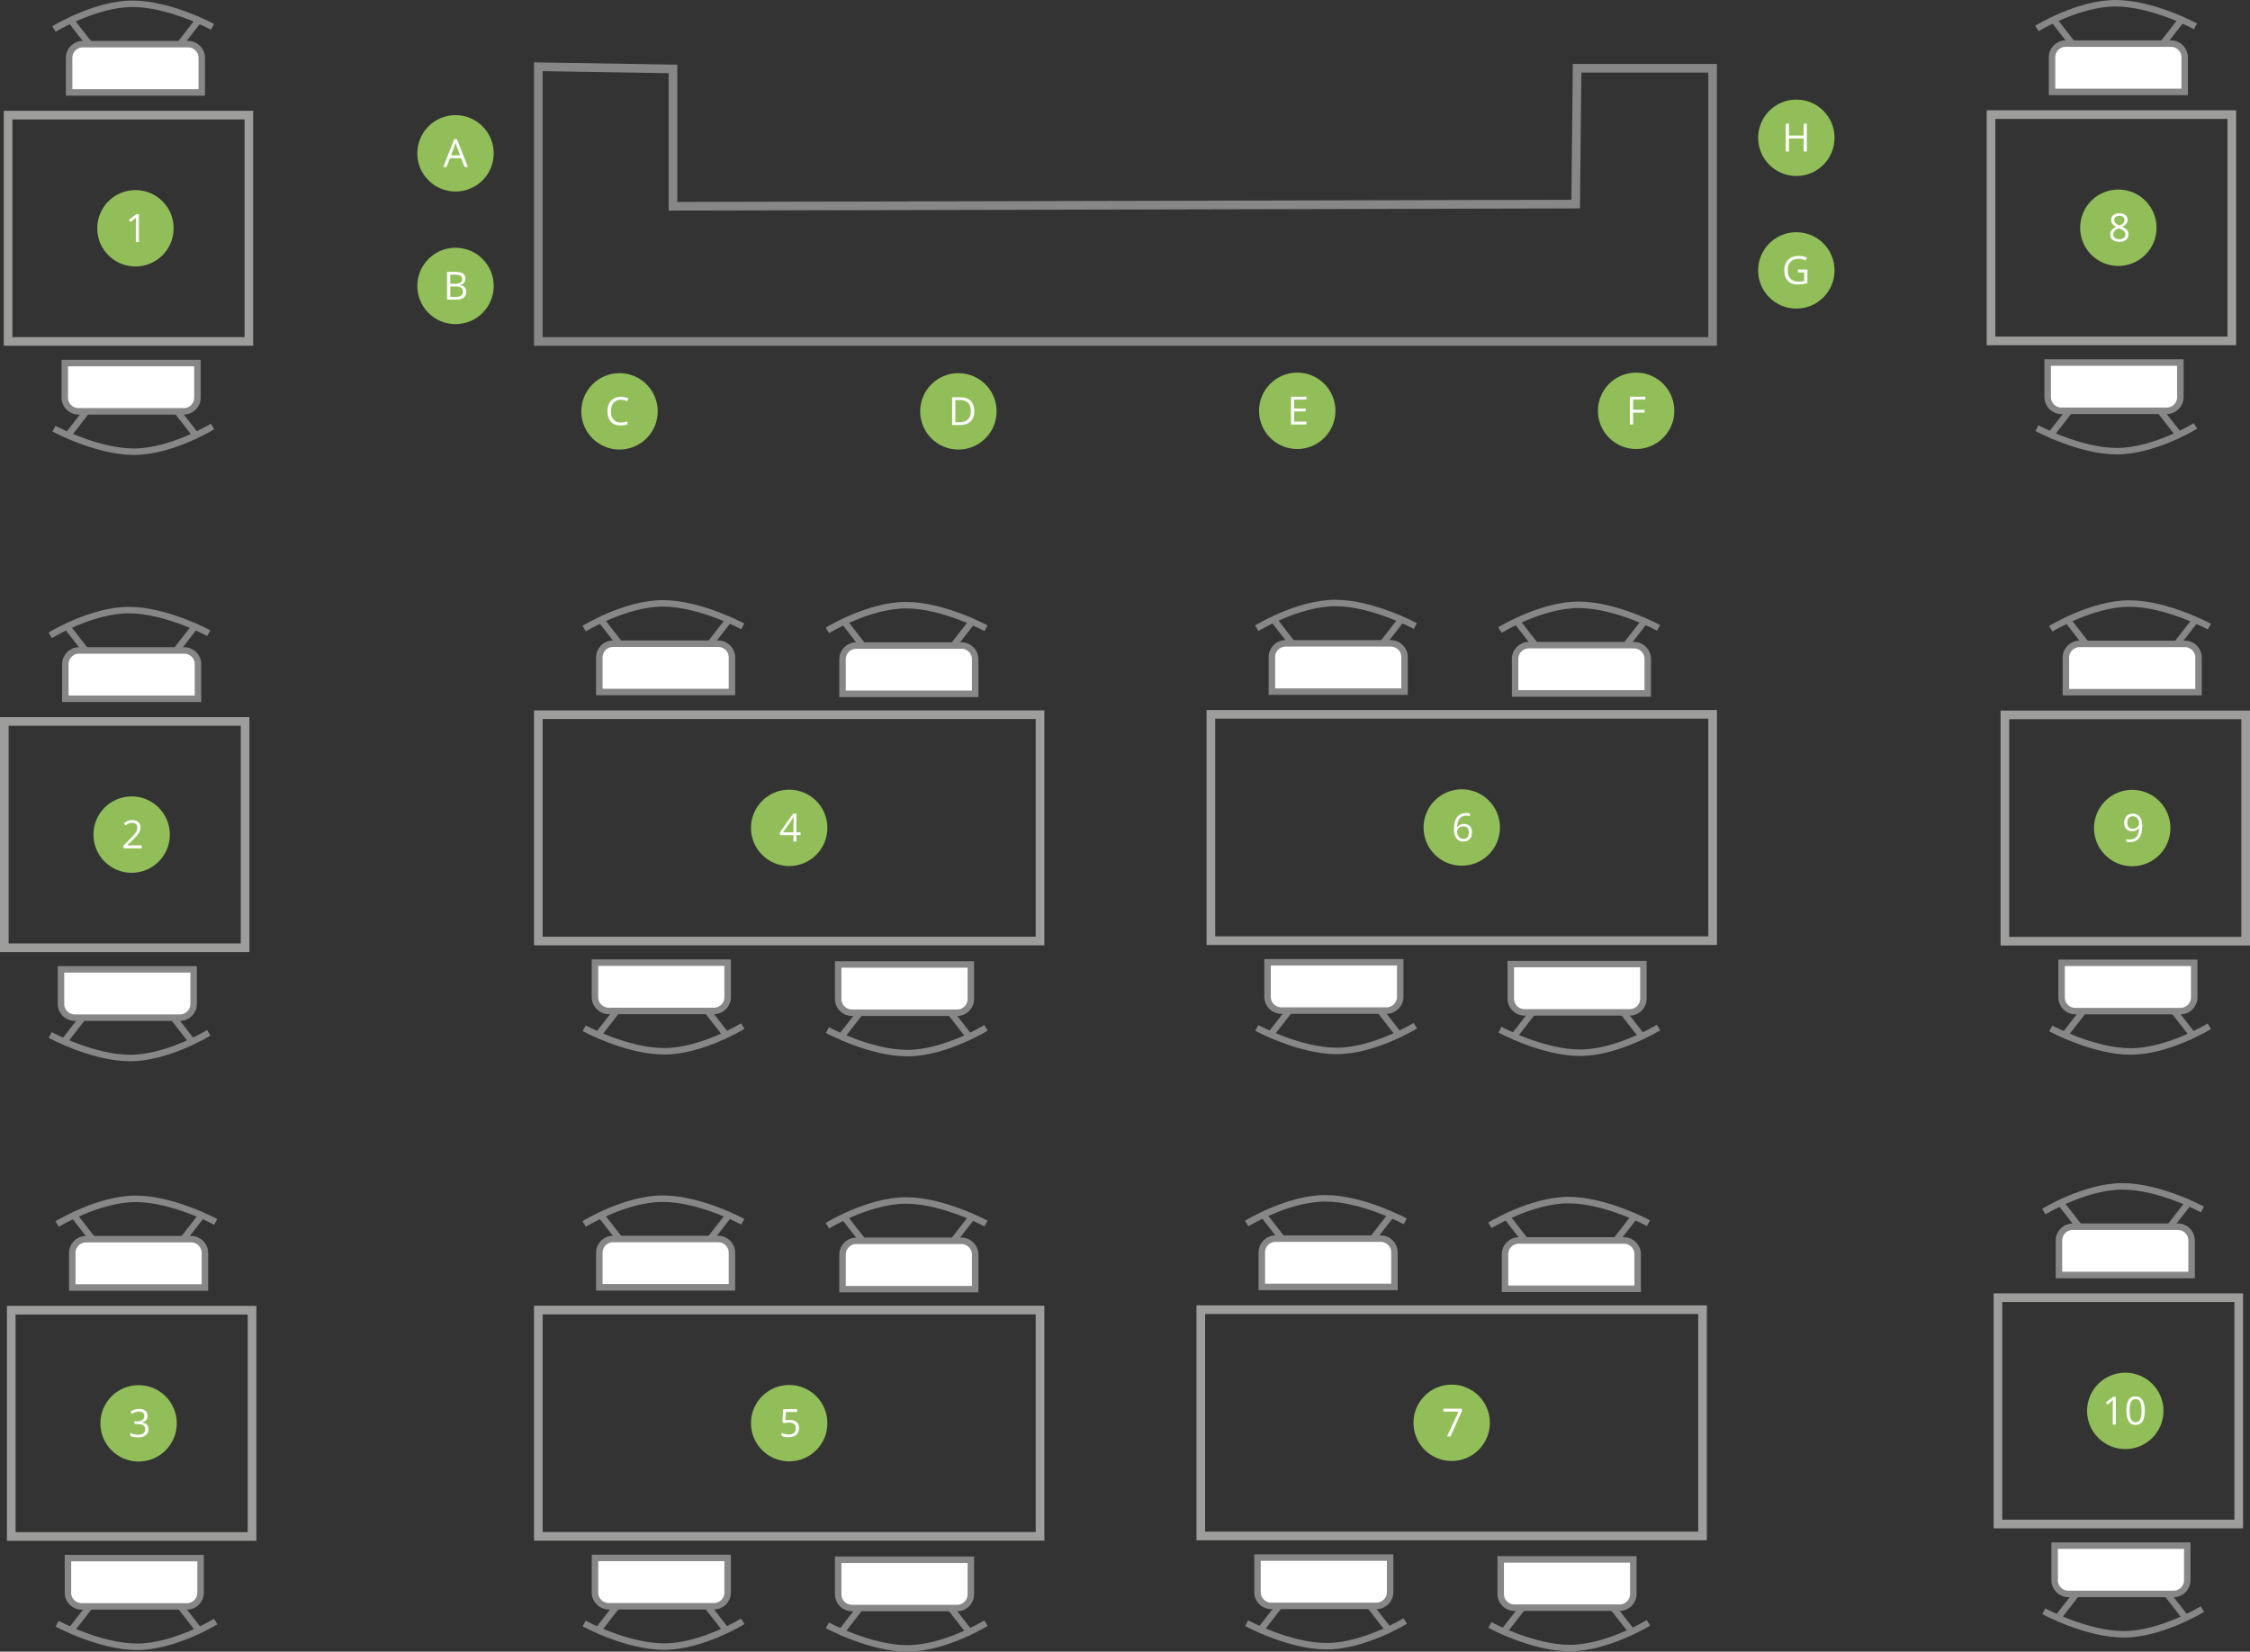 <?xml version="1.0" encoding="utf-8"?>
<!-- Generator: Adobe Illustrator 16.0.0, SVG Export Plug-In . SVG Version: 6.00 Build 0)  -->
<!DOCTYPE svg PUBLIC "-//W3C//DTD SVG 1.1//EN" "http://www.w3.org/Graphics/SVG/1.1/DTD/svg11.dtd">
<svg version="1.1" id="Ebene_1" xmlns="http://www.w3.org/2000/svg" xmlns:xlink="http://www.w3.org/1999/xlink" x="0px" y="0px"
	 width="1040.401px" height="763.906px" viewBox="0 0 1040.401 763.906" enable-background="new 0 0 1040.401 763.906"
	 xml:space="preserve">
<rect x="0" y="0" width="1040.401" height="763.906" fill="#333333" stroke="none"/>
<rect x="248.918" y="330.566" fill="none" stroke="#9D9D9C" stroke-width="4" stroke-miterlimit="10" width="232" height="104.667"/>
<path fill="#FFFFFF" stroke="#878787" stroke-width="3" stroke-miterlimit="10" d="M275.124,445.234v16.006
	c0,3.496,2.836,6.331,6.332,6.331h48.671c3.496,0,6.331-2.835,6.331-6.331v-16.006H275.124z"/>
<line fill="none" stroke="#878787" stroke-width="3" stroke-miterlimit="10" x1="327.124" y1="467.571" x2="336.458" y2="479.571"/>
<line fill="none" stroke="#878787" stroke-width="3" stroke-miterlimit="10" x1="285.165" y1="467.571" x2="275.833" y2="479.571"/>
<path fill="none" stroke="#878787" stroke-width="3" stroke-miterlimit="10" d="M343.458,474.571c0,0-19,11.666-36.332,11.666
	c-17.334,0-37-10.666-37-10.666"/>
<path fill="#FFFFFF" stroke="#878787" stroke-width="3" stroke-miterlimit="10" d="M387.585,446.069v16.006
	c0,3.496,2.835,6.33,6.331,6.33h48.671c3.496,0,6.331-2.834,6.331-6.33v-16.006H387.585z"/>
<line fill="none" stroke="#878787" stroke-width="3" stroke-miterlimit="10" x1="439.585" y1="468.405" x2="448.918" y2="480.405"/>
<line fill="none" stroke="#878787" stroke-width="3" stroke-miterlimit="10" x1="397.625" y1="468.405" x2="388.293" y2="480.405"/>
<path fill="none" stroke="#878787" stroke-width="3" stroke-miterlimit="10" d="M455.918,475.405c0,0-18.999,11.667-36.333,11.667
	s-37-10.667-37-10.667"/>
<path fill="#FFFFFF" stroke="#878787" stroke-width="3" stroke-miterlimit="10" d="M450.921,320.902v-16.006
	c0-3.496-2.836-6.331-6.332-6.331h-48.671c-3.496,0-6.331,2.835-6.331,6.331v16.006H450.921z"/>
<line fill="none" stroke="#878787" stroke-width="3" stroke-miterlimit="10" x1="398.921" y1="298.565" x2="389.587" y2="286.565"/>
<line fill="none" stroke="#878787" stroke-width="3" stroke-miterlimit="10" x1="440.88" y1="298.565" x2="450.212" y2="286.565"/>
<path fill="none" stroke="#878787" stroke-width="3" stroke-miterlimit="10" d="M382.587,291.565c0,0,19-11.666,36.332-11.666
	c17.334,0,37,10.667,37,10.667"/>
<path fill="#FFFFFF" stroke="#878787" stroke-width="3" stroke-miterlimit="10" d="M338.46,320.067v-16.006
	c0-3.496-2.834-6.33-6.33-6.33h-48.672c-3.496,0-6.331,2.834-6.331,6.33v16.006H338.46z"/>
<line fill="none" stroke="#878787" stroke-width="3" stroke-miterlimit="10" x1="286.46" y1="297.731" x2="277.127" y2="285.731"/>
<line fill="none" stroke="#878787" stroke-width="3" stroke-miterlimit="10" x1="328.421" y1="297.731" x2="337.753" y2="285.731"/>
<path fill="none" stroke="#878787" stroke-width="3" stroke-miterlimit="10" d="M270.127,290.731c0,0,18.999-11.667,36.333-11.667
	s37,10.667,37,10.667"/>
<circle fill="#91BE58" cx="364.918" cy="382.9" r="17.668"/>
<g>
	<path fill="#FFFFFF" d="M370.184,386.28h-1.907v2.953h-1.397v-2.953h-6.249v-1.274l6.1-8.692h1.547v8.64h1.907V386.28z
		 M366.879,384.953v-4.271c0-0.838,0.029-1.784,0.088-2.839h-0.07c-0.281,0.562-0.545,1.028-0.791,1.397l-4.017,5.713H366.879z"/>
</g>
<rect x="248.918" y="605.901" fill="none" stroke="#9D9D9C" stroke-width="4" stroke-miterlimit="10" width="232" height="104.666"/>
<path fill="#FFFFFF" stroke="#878787" stroke-width="3" stroke-miterlimit="10" d="M275.124,720.568v16.006
	c0,3.496,2.836,6.331,6.332,6.331h48.671c3.496,0,6.331-2.835,6.331-6.331v-16.006H275.124z"/>
<line fill="none" stroke="#878787" stroke-width="3" stroke-miterlimit="10" x1="327.124" y1="742.905" x2="336.458" y2="754.905"/>
<line fill="none" stroke="#878787" stroke-width="3" stroke-miterlimit="10" x1="285.165" y1="742.905" x2="275.833" y2="754.905"/>
<path fill="none" stroke="#878787" stroke-width="3" stroke-miterlimit="10" d="M343.458,749.905c0,0-19,11.666-36.332,11.666
	c-17.334,0-37-10.666-37-10.666"/>
<path fill="#FFFFFF" stroke="#878787" stroke-width="3" stroke-miterlimit="10" d="M387.585,721.403v16.006
	c0,3.496,2.835,6.33,6.331,6.33h48.671c3.496,0,6.331-2.834,6.331-6.33v-16.006H387.585z"/>
<line fill="none" stroke="#878787" stroke-width="3" stroke-miterlimit="10" x1="439.585" y1="743.739" x2="448.918" y2="755.739"/>
<line fill="none" stroke="#878787" stroke-width="3" stroke-miterlimit="10" x1="397.625" y1="743.739" x2="388.293" y2="755.739"/>
<path fill="none" stroke="#878787" stroke-width="3" stroke-miterlimit="10" d="M455.918,750.739c0,0-18.999,11.667-36.333,11.667
	s-37-10.667-37-10.667"/>
<path fill="#FFFFFF" stroke="#878787" stroke-width="3" stroke-miterlimit="10" d="M450.921,596.237v-16.006
	c0-3.496-2.836-6.332-6.332-6.332h-48.671c-3.496,0-6.331,2.836-6.331,6.332v16.006H450.921z"/>
<line fill="none" stroke="#878787" stroke-width="3" stroke-miterlimit="10" x1="398.921" y1="573.899" x2="389.587" y2="561.899"/>
<line fill="none" stroke="#878787" stroke-width="3" stroke-miterlimit="10" x1="440.88" y1="573.899" x2="450.212" y2="561.899"/>
<path fill="none" stroke="#878787" stroke-width="3" stroke-miterlimit="10" d="M382.587,566.899c0,0,19-11.666,36.332-11.666
	c17.334,0,37,10.667,37,10.667"/>
<path fill="#FFFFFF" stroke="#878787" stroke-width="3" stroke-miterlimit="10" d="M338.46,595.401v-16.006
	c0-3.496-2.834-6.33-6.33-6.33h-48.672c-3.496,0-6.331,2.834-6.331,6.33v16.006H338.46z"/>
<line fill="none" stroke="#878787" stroke-width="3" stroke-miterlimit="10" x1="286.46" y1="573.065" x2="277.127" y2="561.065"/>
<line fill="none" stroke="#878787" stroke-width="3" stroke-miterlimit="10" x1="328.421" y1="573.065" x2="337.753" y2="561.065"/>
<path fill="none" stroke="#878787" stroke-width="3" stroke-miterlimit="10" d="M270.127,566.065c0,0,18.999-11.666,36.333-11.666
	s37,10.666,37,10.666"/>
<circle fill="#91BE58" cx="364.918" cy="658.235" r="17.668"/>
<g>
	<path fill="#FFFFFF" d="M365.148,656.718c1.354,0,2.418,0.336,3.194,1.007s1.165,1.589,1.165,2.755c0,1.33-0.424,2.373-1.271,3.129
		s-2.014,1.134-3.502,1.134c-1.447,0-2.552-0.231-3.313-0.694v-1.406c0.41,0.264,0.92,0.47,1.529,0.62
		c0.609,0.148,1.21,0.224,1.802,0.224c1.031,0,1.832-0.243,2.404-0.729c0.57-0.486,0.856-1.189,0.856-2.109
		c0-1.793-1.099-2.689-3.296-2.689c-0.557,0-1.301,0.085-2.232,0.255l-0.756-0.483l0.483-6.012h6.39v1.345h-5.142l-0.325,3.858
		C363.809,656.786,364.48,656.718,365.148,656.718z"/>
</g>
<rect x="559.917" y="330.398" fill="none" stroke="#9D9D9C" stroke-width="4" stroke-miterlimit="10" width="232.001" height="104.666"/>
<path fill="#FFFFFF" stroke="#878787" stroke-width="3" stroke-miterlimit="10" d="M586.125,445.065v16.006
	c0,3.496,2.836,6.331,6.332,6.331h48.671c3.496,0,6.331-2.835,6.331-6.331v-16.006H586.125z"/>
<line fill="none" stroke="#878787" stroke-width="3" stroke-miterlimit="10" x1="638.125" y1="467.402" x2="647.458" y2="479.402"/>
<line fill="none" stroke="#878787" stroke-width="3" stroke-miterlimit="10" x1="596.166" y1="467.402" x2="586.833" y2="479.402"/>
<path fill="none" stroke="#878787" stroke-width="3" stroke-miterlimit="10" d="M654.458,474.402c0,0-19,11.666-36.332,11.666
	c-17.334,0-37-10.666-37-10.666"/>
<path fill="#FFFFFF" stroke="#878787" stroke-width="3" stroke-miterlimit="10" d="M698.585,445.9v16.006
	c0,3.496,2.834,6.33,6.33,6.33h48.672c3.496,0,6.331-2.834,6.331-6.33V445.9H698.585z"/>
<line fill="none" stroke="#878787" stroke-width="3" stroke-miterlimit="10" x1="750.585" y1="468.236" x2="759.918" y2="480.236"/>
<line fill="none" stroke="#878787" stroke-width="3" stroke-miterlimit="10" x1="708.625" y1="468.236" x2="699.292" y2="480.236"/>
<path fill="none" stroke="#878787" stroke-width="3" stroke-miterlimit="10" d="M766.918,475.236c0,0-18.999,11.667-36.333,11.667
	s-37-10.667-37-10.667"/>
<path fill="#FFFFFF" stroke="#878787" stroke-width="3" stroke-miterlimit="10" d="M761.921,320.734v-16.006
	c0-3.496-2.836-6.332-6.332-6.332h-48.671c-3.496,0-6.331,2.836-6.331,6.332v16.006H761.921z"/>
<line fill="none" stroke="#878787" stroke-width="3" stroke-miterlimit="10" x1="709.921" y1="298.396" x2="700.587" y2="286.396"/>
<line fill="none" stroke="#878787" stroke-width="3" stroke-miterlimit="10" x1="751.88" y1="298.396" x2="761.212" y2="286.396"/>
<path fill="none" stroke="#878787" stroke-width="3" stroke-miterlimit="10" d="M693.587,291.396c0,0,19-11.666,36.332-11.666
	c17.334,0,37,10.667,37,10.667"/>
<path fill="#FFFFFF" stroke="#878787" stroke-width="3" stroke-miterlimit="10" d="M649.46,319.898v-16.006
	c0-3.496-2.834-6.33-6.33-6.33h-48.672c-3.496,0-6.331,2.834-6.331,6.33v16.006H649.46z"/>
<line fill="none" stroke="#878787" stroke-width="3" stroke-miterlimit="10" x1="597.46" y1="297.562" x2="588.127" y2="285.562"/>
<line fill="none" stroke="#878787" stroke-width="3" stroke-miterlimit="10" x1="639.421" y1="297.562" x2="648.753" y2="285.562"/>
<path fill="none" stroke="#878787" stroke-width="3" stroke-miterlimit="10" d="M581.127,290.562c0,0,18.999-11.666,36.333-11.666
	s37,10.666,37,10.666"/>
<circle fill="#91BE58" cx="675.918" cy="382.732" r="17.668"/>
<g>
	<path fill="#FFFFFF" d="M672.281,383.571c0-2.525,0.49-4.413,1.472-5.665c0.981-1.25,2.434-1.876,4.355-1.876
		c0.662,0,1.184,0.056,1.564,0.167v1.257c-0.451-0.146-0.967-0.22-1.547-0.22c-1.377,0-2.429,0.43-3.155,1.287
		c-0.727,0.859-1.125,2.208-1.195,4.048h0.105c0.645-1.008,1.664-1.512,3.059-1.512c1.154,0,2.063,0.349,2.729,1.046
		c0.664,0.697,0.997,1.644,0.997,2.839c0,1.336-0.364,2.386-1.095,3.151c-0.729,0.764-1.715,1.146-2.957,1.146
		c-1.33,0-2.385-0.499-3.164-1.498S672.281,385.352,672.281,383.571z M676.596,388c0.832,0,1.478-0.262,1.938-0.786
		s0.69-1.282,0.69-2.272c0-0.85-0.214-1.518-0.642-2.004s-1.066-0.729-1.916-0.729c-0.527,0-1.011,0.108-1.45,0.325
		s-0.79,0.516-1.05,0.896c-0.262,0.381-0.392,0.776-0.392,1.187c0,0.604,0.117,1.166,0.352,1.688s0.567,0.935,0.997,1.239
		C675.555,387.848,676.045,388,676.596,388z"/>
</g>
<rect x="555.252" y="605.732" fill="none" stroke="#9D9D9C" stroke-width="4" stroke-miterlimit="10" width="232.001" height="104.666"/>
<path fill="#FFFFFF" stroke="#878787" stroke-width="3" stroke-miterlimit="10" d="M581.459,720.399v16.006
	c0,3.496,2.836,6.331,6.332,6.331h48.671c3.496,0,6.331-2.835,6.331-6.331v-16.006H581.459z"/>
<line fill="none" stroke="#878787" stroke-width="3" stroke-miterlimit="10" x1="633.459" y1="742.736" x2="642.793" y2="754.736"/>
<line fill="none" stroke="#878787" stroke-width="3" stroke-miterlimit="10" x1="591.5" y1="742.736" x2="582.168" y2="754.736"/>
<path fill="none" stroke="#878787" stroke-width="3" stroke-miterlimit="10" d="M649.793,749.736c0,0-19,11.666-36.332,11.666
	c-17.334,0-37-10.666-37-10.666"/>
<path fill="#FFFFFF" stroke="#878787" stroke-width="3" stroke-miterlimit="10" d="M693.92,721.234v16.006
	c0,3.496,2.834,6.33,6.33,6.33h48.672c3.496,0,6.331-2.834,6.331-6.33v-16.006H693.92z"/>
<line fill="none" stroke="#878787" stroke-width="3" stroke-miterlimit="10" x1="745.92" y1="743.57" x2="755.253" y2="755.57"/>
<line fill="none" stroke="#878787" stroke-width="3" stroke-miterlimit="10" x1="703.959" y1="743.57" x2="694.627" y2="755.57"/>
<path fill="none" stroke="#878787" stroke-width="3" stroke-miterlimit="10" d="M762.253,750.57c0,0-18.999,11.667-36.333,11.667
	s-37-10.667-37-10.667"/>
<path fill="#FFFFFF" stroke="#878787" stroke-width="3" stroke-miterlimit="10" d="M757.256,596.068v-16.006
	c0-3.496-2.836-6.332-6.332-6.332h-48.671c-3.496,0-6.331,2.836-6.331,6.332v16.006H757.256z"/>
<line fill="none" stroke="#878787" stroke-width="3" stroke-miterlimit="10" x1="705.256" y1="573.73" x2="695.922" y2="561.73"/>
<line fill="none" stroke="#878787" stroke-width="3" stroke-miterlimit="10" x1="747.215" y1="573.73" x2="756.547" y2="561.73"/>
<path fill="none" stroke="#878787" stroke-width="3" stroke-miterlimit="10" d="M688.922,566.73c0,0,19-11.666,36.332-11.666
	c17.334,0,37,10.667,37,10.667"/>
<path fill="#FFFFFF" stroke="#878787" stroke-width="3" stroke-miterlimit="10" d="M644.795,595.232v-16.006
	c0-3.496-2.834-6.33-6.33-6.33h-48.672c-3.496,0-6.331,2.834-6.331,6.33v16.006H644.795z"/>
<line fill="none" stroke="#878787" stroke-width="3" stroke-miterlimit="10" x1="592.795" y1="572.896" x2="583.462" y2="560.896"/>
<line fill="none" stroke="#878787" stroke-width="3" stroke-miterlimit="10" x1="634.756" y1="572.896" x2="644.088" y2="560.896"/>
<path fill="none" stroke="#878787" stroke-width="3" stroke-miterlimit="10" d="M576.462,565.896c0,0,18.999-11.666,36.333-11.666
	s37,10.666,37,10.666"/>
<circle fill="#91BE58" cx="671.253" cy="658.066" r="17.668"/>
<g>
	<path fill="#FFFFFF" d="M669.092,664.398l5.326-11.505h-7.005v-1.345h8.552v1.169l-5.256,11.681H669.092z"/>
</g>
<rect x="2" y="333.678" fill="none" stroke="#9D9D9C" stroke-width="4" stroke-miterlimit="10" width="111.334" height="104.666"/>
<path fill="#FFFFFF" stroke="#878787" stroke-width="3" stroke-miterlimit="10" d="M28.206,448.346v16.006
	c0,3.496,2.836,6.33,6.332,6.33h48.671c3.496,0,6.331-2.834,6.331-6.33v-16.006H28.206z"/>
<line fill="none" stroke="#878787" stroke-width="3" stroke-miterlimit="10" x1="80.206" y1="470.682" x2="89.54" y2="482.682"/>
<line fill="none" stroke="#878787" stroke-width="3" stroke-miterlimit="10" x1="38.247" y1="470.682" x2="28.915" y2="482.682"/>
<path fill="none" stroke="#878787" stroke-width="3" stroke-miterlimit="10" d="M96.54,477.682c0,0-19,11.666-36.332,11.666
	c-17.334,0-37-10.666-37-10.666"/>
<path fill="#FFFFFF" stroke="#878787" stroke-width="3" stroke-miterlimit="10" d="M91.542,323.179v-16.006
	c0-3.496-2.834-6.33-6.33-6.33H36.541c-3.496,0-6.331,2.834-6.331,6.33v16.006H91.542z"/>
<line fill="none" stroke="#878787" stroke-width="3" stroke-miterlimit="10" x1="39.542" y1="300.843" x2="30.209" y2="288.843"/>
<line fill="none" stroke="#878787" stroke-width="3" stroke-miterlimit="10" x1="81.503" y1="300.843" x2="90.835" y2="288.843"/>
<path fill="none" stroke="#878787" stroke-width="3" stroke-miterlimit="10" d="M23.209,293.843c0,0,18.999-11.667,36.333-11.667
	s37,10.667,37,10.667"/>
<circle fill="#91BE58" cx="60.876" cy="386.012" r="17.668"/>
<g>
	<path fill="#FFFFFF" d="M65.535,392.344h-8.446v-1.256l3.384-3.402c1.031-1.043,1.711-1.787,2.039-2.232s0.574-0.879,0.738-1.301
		s0.246-0.876,0.246-1.362c0-0.686-0.208-1.229-0.624-1.63s-0.993-0.603-1.731-0.603c-0.533,0-1.039,0.088-1.517,0.264
		s-1.009,0.495-1.595,0.958l-0.773-0.993c1.184-0.984,2.473-1.477,3.867-1.477c1.207,0,2.153,0.309,2.839,0.927
		c0.686,0.619,1.028,1.449,1.028,2.492c0,0.814-0.229,1.62-0.686,2.417s-1.312,1.805-2.566,3.024l-2.812,2.75v0.07h6.609V392.344z"
		/>
</g>
<rect x="5.208" y="605.981" fill="none" stroke="#9D9D9C" stroke-width="4" stroke-miterlimit="10" width="111.334" height="104.666"/>
<path fill="#FFFFFF" stroke="#878787" stroke-width="3" stroke-miterlimit="10" d="M31.415,720.649v16.006
	c0,3.496,2.836,6.33,6.332,6.33h48.671c3.496,0,6.331-2.834,6.331-6.33v-16.006H31.415z"/>
<line fill="none" stroke="#878787" stroke-width="3" stroke-miterlimit="10" x1="83.415" y1="742.985" x2="92.749" y2="754.985"/>
<line fill="none" stroke="#878787" stroke-width="3" stroke-miterlimit="10" x1="41.456" y1="742.985" x2="32.124" y2="754.985"/>
<path fill="none" stroke="#878787" stroke-width="3" stroke-miterlimit="10" d="M99.749,749.985c0,0-19,11.666-36.332,11.666
	c-17.334,0-37-10.666-37-10.666"/>
<path fill="#FFFFFF" stroke="#878787" stroke-width="3" stroke-miterlimit="10" d="M94.751,595.482v-16.006
	c0-3.496-2.834-6.33-6.33-6.33H39.749c-3.496,0-6.331,2.834-6.331,6.33v16.006H94.751z"/>
<line fill="none" stroke="#878787" stroke-width="3" stroke-miterlimit="10" x1="42.751" y1="573.146" x2="33.418" y2="561.146"/>
<line fill="none" stroke="#878787" stroke-width="3" stroke-miterlimit="10" x1="84.712" y1="573.146" x2="94.044" y2="561.146"/>
<path fill="none" stroke="#878787" stroke-width="3" stroke-miterlimit="10" d="M26.418,566.146c0,0,18.999-11.667,36.333-11.667
	s37,10.667,37,10.667"/>
<circle fill="#91BE58" cx="64.084" cy="658.315" r="17.668"/>
<g>
	<path fill="#FFFFFF" d="M68.26,654.821c0,0.82-0.23,1.492-0.689,2.014c-0.461,0.521-1.112,0.869-1.956,1.045v0.07
		c1.031,0.129,1.796,0.457,2.294,0.984s0.747,1.219,0.747,2.074c0,1.225-0.425,2.166-1.274,2.826
		c-0.85,0.658-2.057,0.988-3.621,0.988c-0.68,0-1.303-0.051-1.867-0.154c-0.566-0.102-1.115-0.281-1.648-0.539v-1.389
		c0.557,0.275,1.149,0.484,1.779,0.627c0.63,0.145,1.227,0.217,1.789,0.217c2.221,0,3.331-0.871,3.331-2.611
		c0-1.559-1.225-2.338-3.674-2.338h-1.266v-1.256h1.283c1.002,0,1.796-0.221,2.382-0.664c0.586-0.441,0.879-1.057,0.879-1.842
		c0-0.627-0.215-1.119-0.646-1.477c-0.43-0.357-1.015-0.535-1.753-0.535c-0.562,0-1.093,0.076-1.591,0.229s-1.066,0.434-1.705,0.844
		l-0.738-0.984c0.527-0.416,1.135-0.744,1.824-0.98c0.688-0.237,1.413-0.355,2.175-0.355c1.248,0,2.218,0.285,2.909,0.855
		C67.915,653.042,68.26,653.825,68.26,654.821z"/>
</g>
<rect x="920.649" y="53.002" fill="none" stroke="#9D9D9C" stroke-width="4" stroke-miterlimit="10" width="111.335" height="104.667"/>
<path fill="#FFFFFF" stroke="#878787" stroke-width="3" stroke-miterlimit="10" d="M946.856,167.67v16.006
	c0,3.496,2.836,6.33,6.332,6.33h48.671c3.496,0,6.331-2.834,6.331-6.33V167.67H946.856z"/>
<line fill="none" stroke="#878787" stroke-width="3" stroke-miterlimit="10" x1="998.856" y1="190.006" x2="1008.19" y2="202.006"/>
<line fill="none" stroke="#878787" stroke-width="3" stroke-miterlimit="10" x1="956.897" y1="190.006" x2="947.565" y2="202.006"/>
<path fill="none" stroke="#878787" stroke-width="3" stroke-miterlimit="10" d="M1015.19,197.006c0,0-19,11.666-36.332,11.666
	c-17.334,0-37-10.666-37-10.666"/>
<path fill="#FFFFFF" stroke="#878787" stroke-width="3" stroke-miterlimit="10" d="M1010.192,42.503V26.497
	c0-3.496-2.834-6.33-6.33-6.33H955.19c-3.496,0-6.331,2.834-6.331,6.33v16.006H1010.192z"/>
<line fill="none" stroke="#878787" stroke-width="3" stroke-miterlimit="10" x1="958.192" y1="20.167" x2="948.859" y2="8.167"/>
<line fill="none" stroke="#878787" stroke-width="3" stroke-miterlimit="10" x1="1000.153" y1="20.167" x2="1009.485" y2="8.167"/>
<path fill="none" stroke="#878787" stroke-width="3" stroke-miterlimit="10" d="M941.859,13.167c0,0,18.999-11.667,36.333-11.667
	s37,10.667,37,10.667"/>
<circle fill="#91BE58" cx="979.526" cy="105.336" r="17.668"/>
<g>
	<path fill="#FFFFFF" d="M979.992,98.634c1.172,0,2.102,0.272,2.787,0.817s1.027,1.298,1.027,2.259c0,0.633-0.195,1.21-0.588,1.731
		s-1.02,0.996-1.881,1.424c1.043,0.498,1.783,1.021,2.223,1.568c0.439,0.549,0.66,1.183,0.66,1.903c0,1.066-0.373,1.918-1.117,2.554
		s-1.764,0.953-3.059,0.953c-1.371,0-2.426-0.3-3.164-0.9s-1.107-1.452-1.107-2.554c0-1.471,0.896-2.616,2.689-3.437
		c-0.809-0.457-1.389-0.95-1.74-1.48s-0.527-1.124-0.527-1.78c0-0.932,0.344-1.675,1.033-2.228
		C977.916,98.911,978.837,98.634,979.992,98.634z M977.214,108.425c0,0.703,0.244,1.251,0.734,1.644
		c0.488,0.393,1.176,0.589,2.061,0.589c0.873,0,1.553-0.205,2.039-0.615s0.73-0.973,0.73-1.688c0-0.568-0.229-1.073-0.686-1.517
		c-0.457-0.441-1.254-0.871-2.391-1.287c-0.873,0.375-1.506,0.79-1.898,1.244S977.214,107.792,977.214,108.425z M979.974,99.821
		c-0.732,0-1.307,0.176-1.723,0.527s-0.623,0.82-0.623,1.406c0,0.539,0.172,1.002,0.518,1.389s0.984,0.773,1.916,1.16
		c0.838-0.352,1.432-0.729,1.779-1.134c0.35-0.404,0.523-0.876,0.523-1.415c0-0.592-0.213-1.062-0.637-1.41
		C981.302,99.996,980.718,99.821,979.974,99.821z"/>
</g>
<rect x="923.858" y="600.213" fill="none" stroke="#9D9D9C" stroke-width="4" stroke-miterlimit="10" width="111.334" height="104.666"/>
<path fill="#FFFFFF" stroke="#878787" stroke-width="3" stroke-miterlimit="10" d="M950.064,714.881v16.006
	c0,3.496,2.836,6.33,6.332,6.33h48.671c3.496,0,6.331-2.834,6.331-6.33v-16.006H950.064z"/>
<line fill="none" stroke="#878787" stroke-width="3" stroke-miterlimit="10" x1="1002.064" y1="737.217" x2="1011.398" y2="749.217"/>
<line fill="none" stroke="#878787" stroke-width="3" stroke-miterlimit="10" x1="960.105" y1="737.217" x2="950.773" y2="749.217"/>
<path fill="none" stroke="#878787" stroke-width="3" stroke-miterlimit="10" d="M1018.398,744.217c0,0-19,11.666-36.332,11.666
	c-17.334,0-37-10.666-37-10.666"/>
<path fill="#FFFFFF" stroke="#878787" stroke-width="3" stroke-miterlimit="10" d="M1013.401,589.713v-16.006
	c0-3.496-2.834-6.33-6.33-6.33h-48.672c-3.496,0-6.332,2.834-6.332,6.33v16.006H1013.401z"/>
<line fill="none" stroke="#878787" stroke-width="3" stroke-miterlimit="10" x1="961.401" y1="567.377" x2="952.067" y2="555.377"/>
<line fill="none" stroke="#878787" stroke-width="3" stroke-miterlimit="10" x1="1003.362" y1="567.377" x2="1012.694" y2="555.377"/>
<path fill="none" stroke="#878787" stroke-width="3" stroke-miterlimit="10" d="M945.067,560.377c0,0,19-11.666,36.334-11.666
	s37,10.666,37,10.666"/>
<circle fill="#91BE58" cx="982.734" cy="652.547" r="17.668"/>
<g>
	<path fill="#FFFFFF" d="M978.352,658.879h-1.424v-9.158c0-0.762,0.023-1.482,0.07-2.162c-0.123,0.123-0.261,0.252-0.413,0.387
		s-0.85,0.706-2.092,1.714l-0.773-1.002l3.401-2.628h1.23V658.879z"/>
	<path fill="#FFFFFF" d="M991.755,652.437c0,2.221-0.351,3.879-1.05,4.975c-0.701,1.096-1.771,1.644-3.213,1.644
		c-1.383,0-2.435-0.561-3.155-1.684c-0.721-1.121-1.081-2.767-1.081-4.935c0-2.238,0.349-3.899,1.046-4.983s1.761-1.626,3.19-1.626
		c1.395,0,2.453,0.565,3.178,1.696C991.393,648.655,991.755,650.292,991.755,652.437z M984.733,652.437
		c0,1.869,0.22,3.229,0.659,4.083c0.439,0.852,1.14,1.278,2.101,1.278c0.973,0,1.677-0.432,2.113-1.296s0.655-2.22,0.655-4.065
		s-0.219-3.197-0.655-4.056s-1.141-1.288-2.113-1.288c-0.961,0-1.661,0.424-2.101,1.271S984.733,650.568,984.733,652.437z"/>
</g>
<rect x="927.066" y="330.646" fill="none" stroke="#9D9D9C" stroke-width="4" stroke-miterlimit="10" width="111.335" height="104.667"/>
<path fill="#FFFFFF" stroke="#878787" stroke-width="3" stroke-miterlimit="10" d="M953.273,445.315v16.006
	c0,3.496,2.836,6.33,6.332,6.33h48.671c3.496,0,6.331-2.834,6.331-6.33v-16.006H953.273z"/>
<line fill="none" stroke="#878787" stroke-width="3" stroke-miterlimit="10" x1="1005.273" y1="467.651" x2="1014.607" y2="479.651"/>
<line fill="none" stroke="#878787" stroke-width="3" stroke-miterlimit="10" x1="963.314" y1="467.651" x2="953.982" y2="479.651"/>
<path fill="none" stroke="#878787" stroke-width="3" stroke-miterlimit="10" d="M1021.607,474.651c0,0-19,11.666-36.332,11.666
	c-17.334,0-37-10.666-37-10.666"/>
<path fill="#FFFFFF" stroke="#878787" stroke-width="3" stroke-miterlimit="10" d="M1016.609,320.147v-16.006
	c0-3.496-2.834-6.33-6.33-6.33h-48.672c-3.496,0-6.331,2.834-6.331,6.33v16.006H1016.609z"/>
<line fill="none" stroke="#878787" stroke-width="3" stroke-miterlimit="10" x1="964.609" y1="297.812" x2="955.276" y2="285.812"/>
<line fill="none" stroke="#878787" stroke-width="3" stroke-miterlimit="10" x1="1006.57" y1="297.812" x2="1015.902" y2="285.812"/>
<path fill="none" stroke="#878787" stroke-width="3" stroke-miterlimit="10" d="M948.276,290.812c0,0,18.999-11.667,36.333-11.667
	s37,10.667,37,10.667"/>
<circle fill="#91BE58" cx="985.943" cy="382.98" r="17.668"/>
<g>
	<path fill="#FFFFFF" d="M990.601,381.948c0,5.027-1.945,7.541-5.836,7.541c-0.68,0-1.219-0.059-1.617-0.176v-1.257
		c0.469,0.152,1.002,0.229,1.6,0.229c1.406,0,2.469-0.435,3.188-1.306c0.717-0.869,1.107-2.204,1.172-4.003h-0.105
		c-0.322,0.486-0.75,0.856-1.283,1.112c-0.533,0.254-1.133,0.382-1.801,0.382c-1.137,0-2.039-0.34-2.707-1.02
		s-1.002-1.629-1.002-2.848c0-1.336,0.373-2.391,1.121-3.164c0.746-0.773,1.729-1.16,2.947-1.16c0.873,0,1.637,0.224,2.291,0.673
		c0.652,0.447,1.154,1.102,1.506,1.959C990.425,379.77,990.601,380.782,990.601,381.948z M986.277,377.527
		c-0.838,0-1.484,0.27-1.941,0.809s-0.686,1.289-0.686,2.25c0,0.844,0.211,1.507,0.633,1.991c0.422,0.482,1.062,0.725,1.924,0.725
		c0.533,0,1.025-0.108,1.473-0.325c0.449-0.217,0.801-0.513,1.059-0.888s0.387-0.768,0.387-1.178c0-0.615-0.119-1.184-0.359-1.705
		s-0.576-0.932-1.006-1.23C987.328,377.676,986.833,377.527,986.277,377.527z"/>
</g>
<rect x="3.751" y="53.251" fill="none" stroke="#9D9D9C" stroke-width="4" stroke-miterlimit="10" width="111.335" height="104.667"/>
<path fill="#FFFFFF" stroke="#878787" stroke-width="3" stroke-miterlimit="10" d="M29.958,167.919v16.006
	c0,3.496,2.836,6.33,6.332,6.33h48.671c3.496,0,6.331-2.834,6.331-6.33v-16.006H29.958z"/>
<line fill="none" stroke="#878787" stroke-width="3" stroke-miterlimit="10" x1="81.958" y1="190.255" x2="91.292" y2="202.255"/>
<line fill="none" stroke="#878787" stroke-width="3" stroke-miterlimit="10" x1="39.999" y1="190.255" x2="30.667" y2="202.255"/>
<path fill="none" stroke="#878787" stroke-width="3" stroke-miterlimit="10" d="M98.292,197.255c0,0-19,11.666-36.332,11.666
	c-17.334,0-37-10.666-37-10.666"/>
<path fill="#FFFFFF" stroke="#878787" stroke-width="3" stroke-miterlimit="10" d="M93.294,42.752V26.746
	c0-3.496-2.834-6.33-6.33-6.33H38.292c-3.496,0-6.331,2.834-6.331,6.33v16.006H93.294z"/>
<line fill="none" stroke="#878787" stroke-width="3" stroke-miterlimit="10" x1="41.294" y1="20.416" x2="31.961" y2="8.416"/>
<line fill="none" stroke="#878787" stroke-width="3" stroke-miterlimit="10" x1="83.255" y1="20.416" x2="92.587" y2="8.416"/>
<path fill="none" stroke="#878787" stroke-width="3" stroke-miterlimit="10" d="M24.961,13.416c0,0,18.999-11.667,36.333-11.667
	s37,10.667,37,10.667"/>
<circle fill="#91BE58" cx="62.628" cy="105.585" r="17.668"/>
<g>
	<path fill="#FFFFFF" d="M64.246,111.917h-1.424v-9.158c0-0.762,0.023-1.482,0.07-2.162c-0.123,0.123-0.261,0.252-0.413,0.387
		s-0.85,0.706-2.092,1.714l-0.773-1.002l3.401-2.628h1.23V111.917z"/>
</g>
<polygon fill="none" stroke="#878787" stroke-width="4" stroke-miterlimit="10" points="791.918,31.584 791.918,157.917 
	248.918,157.917 248.918,42.503 248.918,30.877 311.179,31.877 311.179,95.397 728.588,94.397 729.251,31.584 "/>
<circle fill="#91BE58" cx="210.629" cy="70.919" r="17.668"/>
<g>
	<path fill="#FFFFFF" d="M214.807,77.251l-1.6-4.087h-5.15l-1.582,4.087h-1.512l5.08-12.902h1.257l5.054,12.902H214.807z
		 M212.741,71.819l-1.494-3.981c-0.193-0.504-0.393-1.122-0.598-1.854c-0.129,0.562-0.313,1.181-0.554,1.854l-1.512,3.981H212.741z"
		/>
</g>
<circle fill="#91BE58" cx="210.628" cy="132.251" r="17.668"/>
<g>
	<path fill="#FFFFFF" d="M206.729,125.734h3.63c1.705,0,2.938,0.255,3.7,0.765s1.143,1.315,1.143,2.417
		c0,0.762-0.213,1.391-0.638,1.885c-0.425,0.496-1.044,0.816-1.858,0.963v0.088c1.951,0.334,2.927,1.359,2.927,3.076
		c0,1.148-0.389,2.045-1.164,2.689c-0.777,0.645-1.862,0.967-3.257,0.967h-4.482V125.734z M208.223,131.236h2.461
		c1.055,0,1.813-0.165,2.276-0.496s0.694-0.89,0.694-1.675c0-0.721-0.258-1.24-0.773-1.56s-1.336-0.479-2.461-0.479h-2.197V131.236z
		 M208.223,132.501v4.808h2.681c1.037,0,1.817-0.2,2.342-0.603c0.524-0.4,0.787-1.029,0.787-1.885c0-0.797-0.268-1.383-0.805-1.758
		c-0.535-0.375-1.352-0.562-2.447-0.562H208.223z"/>
</g>
<g>
	<circle fill="#91BE58" cx="286.46" cy="190.256" r="17.668"/>
	<g>
		<path fill="#FFFFFF" d="M287.062,184.89c-1.412,0-2.526,0.47-3.345,1.411c-0.816,0.939-1.226,2.228-1.226,3.862
			c0,1.682,0.394,2.981,1.183,3.897c0.787,0.918,1.911,1.376,3.37,1.376c0.896,0,1.919-0.161,3.067-0.483v1.31
			c-0.891,0.334-1.989,0.501-3.296,0.501c-1.893,0-3.353-0.574-4.382-1.723c-1.027-1.148-1.542-2.78-1.542-4.896
			c0-1.324,0.247-2.484,0.743-3.48c0.494-0.996,1.209-1.764,2.145-2.303c0.934-0.539,2.034-0.809,3.3-0.809
			c1.348,0,2.525,0.246,3.533,0.738l-0.633,1.283C289.008,185.119,288.035,184.89,287.062,184.89z"/>
	</g>
</g>
<g>
	<circle fill="#91BE58" cx="443.156" cy="190.256" r="17.668"/>
	<g>
		<path fill="#FFFFFF" d="M450.513,190.041c0,2.121-0.576,3.743-1.727,4.864c-1.152,1.123-2.809,1.684-4.971,1.684h-3.561v-12.85
			h3.938c1.998,0,3.551,0.554,4.658,1.661S450.513,188.054,450.513,190.041z M448.931,190.093c0-1.676-0.422-2.938-1.262-3.788
			c-0.842-0.85-2.09-1.274-3.748-1.274h-2.172v10.266h1.82c1.781,0,3.119-0.438,4.016-1.313S448.931,191.81,448.931,190.093z"/>
	</g>
</g>
<g>
	<circle fill="#91BE58" cx="599.851" cy="190.007" r="17.668"/>
	<g>
		<path fill="#FFFFFF" d="M604.114,196.339h-7.162v-12.85h7.162v1.327h-5.668v4.14h5.326v1.318h-5.326v4.729h5.668V196.339z"/>
	</g>
</g>
<g>
	<circle fill="#91BE58" cx="756.546" cy="190.007" r="17.668"/>
	<g>
		<path fill="#FFFFFF" d="M755.14,196.339h-1.494v-12.85h7.164v1.327h-5.67v4.702h5.326v1.327h-5.326V196.339z"/>
	</g>
</g>
<circle fill="#91BE58" cx="830.629" cy="63.732" r="17.668"/>
<g>
	<path fill="#FFFFFF" d="M835.486,70.064h-1.494v-6.047h-6.768v6.047h-1.494v-12.85h1.494v5.467h6.768v-5.467h1.494V70.064z"/>
</g>
<circle fill="#91BE58" cx="830.628" cy="125.064" r="17.668"/>
<g>
	<path fill="#FFFFFF" d="M831.38,124.664h4.367v6.249c-0.68,0.217-1.371,0.381-2.074,0.492s-1.518,0.167-2.443,0.167
		c-1.945,0-3.459-0.578-4.543-1.736c-1.084-1.156-1.627-2.778-1.627-4.864c0-1.336,0.27-2.506,0.805-3.511
		c0.537-1.005,1.309-1.772,2.316-2.303c1.008-0.531,2.188-0.796,3.541-0.796c1.371,0,2.648,0.252,3.832,0.756l-0.58,1.318
		c-1.16-0.492-2.275-0.738-3.348-0.738c-1.564,0-2.787,0.466-3.666,1.397s-1.318,2.224-1.318,3.876c0,1.734,0.424,3.05,1.271,3.946
		c0.846,0.896,2.09,1.345,3.73,1.345c0.891,0,1.76-0.103,2.609-0.308V126h-2.873V124.664z"/>
</g>
</svg>

